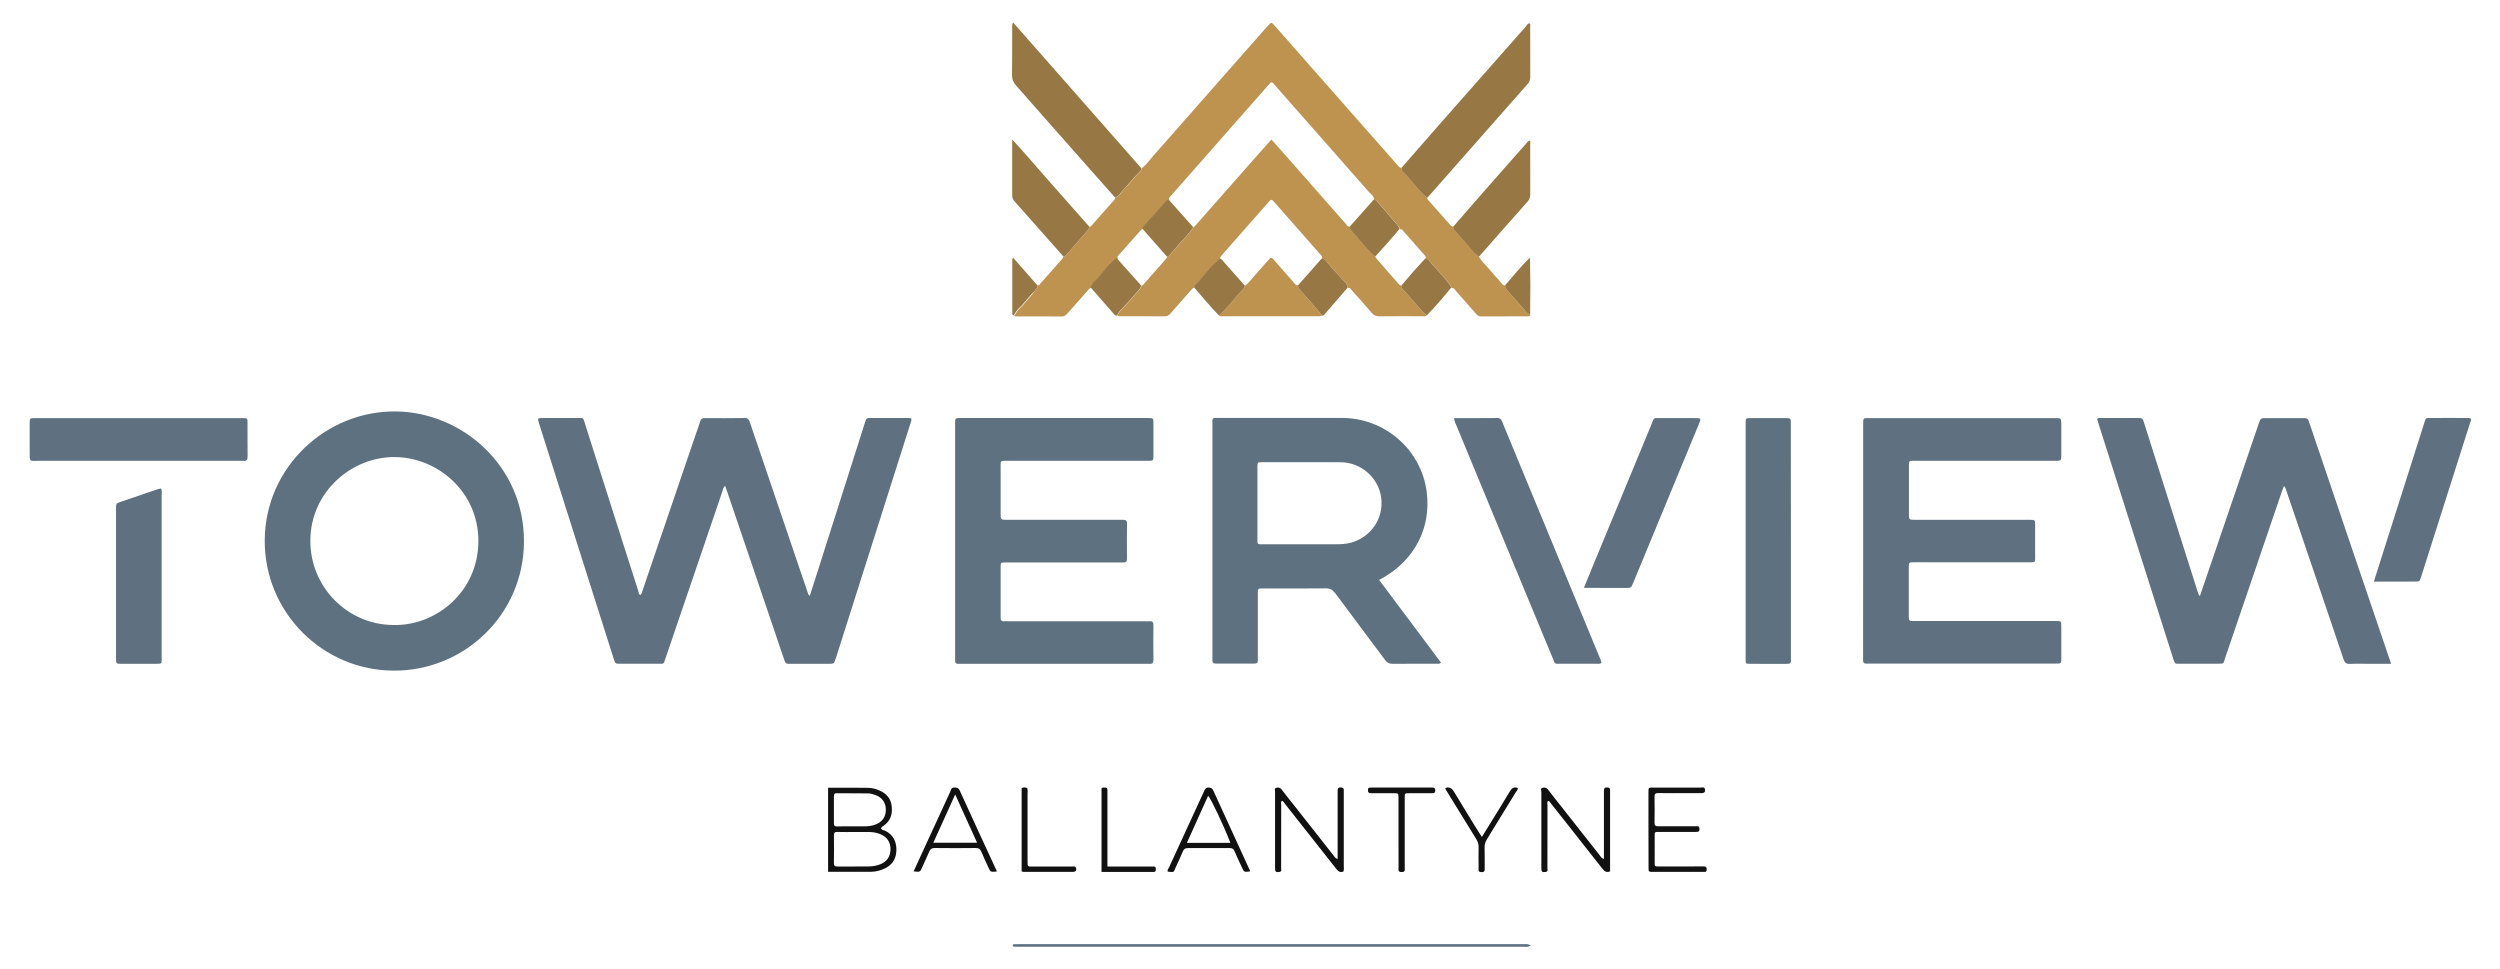 <?xml version="1.0" encoding="utf-8"?>
<!-- Generator: Adobe Illustrator 25.0.0, SVG Export Plug-In . SVG Version: 6.00 Build 0)  -->
<svg version="1.1" id="Layer_1" xmlns="http://www.w3.org/2000/svg" xmlns:xlink="http://www.w3.org/1999/xlink" x="0px" y="0px"
	 viewBox="0 0 304.83 118.17" style="enable-background:new 0 0 304.83 118.17;" xml:space="preserve">
<path style="fill:#5F7080;" d="M78.09,72.56c0.15-0.15,0.2-0.36,0.26-0.56c2.19-6.43,4.38-12.86,6.57-19.29
	c0.15-0.44,0.32-0.87,0.45-1.32c0.09-0.32,0.27-0.42,0.58-0.41c1.62,0.01,3.23,0.02,4.85-0.01c0.42-0.01,0.53,0.21,0.64,0.54
	c0.76,2.27,1.54,4.54,2.31,6.8c1.56,4.6,3.13,9.21,4.69,13.81c0.06,0.18,0.08,0.38,0.3,0.53c0.41-1.27,0.81-2.53,1.21-3.78
	c1.84-5.78,3.67-11.55,5.51-17.33c0.18-0.57,0.19-0.57,0.75-0.57c1.52,0,3.04,0,4.55,0c0.12,0,0.24,0.02,0.35,0.03
	c0.07,0.28-0.06,0.5-0.13,0.73c-2.99,9.43-5.99,18.86-8.99,28.3c-0.04,0.12-0.08,0.23-0.12,0.35c-0.18,0.55-0.18,0.55-0.76,0.56
	c-1.57,0-3.13,0-4.7,0c-0.62,0-0.62,0-0.82-0.59c-1.64-4.84-3.28-9.68-4.92-14.51c-0.75-2.2-1.5-4.39-2.25-6.61
	c-0.26,0.23-0.29,0.54-0.38,0.81c-2.3,6.73-4.59,13.46-6.88,20.19c-0.27,0.79-0.14,0.7-0.95,0.7c-1.52,0.01-3.04,0-4.55,0
	c-0.63,0-0.64,0-0.82-0.58c-1.77-5.57-3.54-11.13-5.3-16.7c-1.27-4.01-2.54-8.01-3.81-12.02c-0.21-0.66-0.2-0.66,0.51-0.66
	c1.4,0,2.79-0.01,4.19,0c0.73,0,0.64-0.12,0.89,0.67c1.37,4.28,2.73,8.57,4.09,12.85c0.81,2.54,1.61,5.08,2.43,7.61
	C77.88,72.26,77.86,72.46,78.09,72.56z"/>
<path style="fill:#5E7180;" d="M168.16,70.71c2.55,3.41,5.05,6.75,7.54,10.08c-0.18,0.2-0.36,0.14-0.52,0.14
	c-1.79,0.01-3.57-0.01-5.36,0.01c-0.44,0.01-0.71-0.16-0.96-0.5c-2.01-2.71-4.05-5.4-6.06-8.12c-0.31-0.41-0.63-0.59-1.15-0.58
	c-2.5,0.03-4.99,0.01-7.49,0.01c-0.15,0-0.29,0.01-0.44,0c-0.24-0.01-0.36,0.11-0.35,0.35c0,0.17,0,0.34,0,0.51
	c0,2.47,0,4.94,0,7.41c0,0.17-0.01,0.34,0,0.51c0.01,0.28-0.13,0.39-0.4,0.38c-1.59-0.01-3.18-0.01-4.77,0
	c-0.29,0-0.38-0.14-0.37-0.4c0.01-0.17,0-0.34,0-0.51c0-9.37,0-18.74,0-28.12c0-1.06-0.1-0.92,0.96-0.92c4.94,0,9.89,0,14.83,0
	c5.21,0,9.67,3.84,10.34,9.01c0.58,4.51-1.59,8.24-5.06,10.32C168.67,70.43,168.46,70.54,168.16,70.71z M158.79,56.36
	c-1.64,0-3.28,0-4.92,0c-0.53,0-0.53,0.01-0.55,0.52c0,0.07,0,0.15,0,0.22c0,2.84,0,5.68,0,8.52c0,0.15,0,0.29,0,0.44
	c0,0.22,0.11,0.31,0.32,0.3c0.12,0,0.24,0,0.37,0c2.99,0,5.97,0,8.96,0c0.56,0,1.12-0.03,1.67-0.17c2.5-0.62,4.12-3,3.77-5.53
	c-0.34-2.42-2.44-4.27-4.92-4.3C161.93,56.35,160.36,56.36,158.79,56.36z"/>
<path style="fill:#5F7080;" d="M291.55,80.94c-0.92,0-1.72,0-2.53,0c-0.83,0-1.67-0.03-2.5,0.01c-0.45,0.02-0.63-0.16-0.77-0.57
	c-0.91-2.74-1.85-5.46-2.77-8.19c-1.4-4.12-2.8-8.24-4.2-12.36c-0.06-0.18-0.09-0.39-0.29-0.57c-0.08,0.2-0.16,0.38-0.22,0.56
	c-2.32,6.8-4.63,13.6-6.95,20.4c-0.25,0.74-0.07,0.71-1.02,0.71c-1.49,0-2.99,0-4.48,0c-0.57,0-0.61,0.09-0.82-0.57
	c-2.28-7.2-4.57-14.39-6.86-21.59c-0.73-2.31-1.47-4.61-2.2-6.92c-0.08-0.25-0.15-0.51-0.23-0.76c0.18-0.2,0.39-0.12,0.57-0.12
	c1.44-0.01,2.89-0.01,4.33,0c0.64,0,0.64,0,0.84,0.65c1.19,3.75,2.38,7.5,3.57,11.25c0.98,3.1,1.97,6.19,2.95,9.29
	c0.05,0.16,0.08,0.33,0.27,0.52c0.27-0.78,0.53-1.54,0.78-2.29c2.13-6.24,4.26-12.49,6.39-18.73c0.23-0.68,0.24-0.68,0.97-0.68
	c1.42,0,2.84,0,4.26,0c0.75,0,0.76,0,0.98,0.68c1.65,4.86,3.29,9.72,4.94,14.58c1.56,4.61,3.13,9.21,4.69,13.81
	C291.36,80.3,291.43,80.56,291.55,80.94z"/>
<path style="fill:#5E7180;" d="M48.05,81.77c-8.69,0-15.84-7.11-15.77-15.94c0.07-8.9,7.53-15.8,16.06-15.66
	c7.99,0.12,15.58,6.61,15.55,15.87C63.85,74.99,56.56,81.8,48.05,81.77z M48.02,76.21C53.27,76.3,58.31,72.08,58.33,66
	c0.02-6.07-5-10.2-10.11-10.27c-5.27-0.08-10.34,4.18-10.38,10.15C37.8,71.58,42.38,76.2,48.02,76.21z"/>
<path style="fill:#5E7180;" d="M116.46,65.94c0-4.63,0-9.25,0-13.88c0-0.15,0-0.29,0-0.44c0.01-0.64,0.01-0.65,0.66-0.65
	c7.61,0,15.23,0,22.84,0c0.67,0,0.68,0.01,0.68,0.69c0,1.27,0,2.55,0,3.82c0,0.7,0,0.71-0.73,0.71c-5.63,0-11.26,0-16.89,0
	c-1.17,0-1-0.12-1.01,1.02c-0.01,1.79,0,3.57,0,5.36c0,0.81,0,0.81,0.79,0.81c3.82,0,7.64,0,11.46,0c0.88,0,1.76,0.01,2.64,0
	c0.36-0.01,0.53,0.08,0.52,0.49c-0.02,1.42-0.02,2.84,0,4.26c0,0.37-0.14,0.45-0.48,0.45c-1.44-0.01-2.89-0.01-4.33,0
	c-3.21,0-6.41,0-9.62,0c-0.15,0-0.29,0-0.44,0c-0.52,0.01-0.53,0.02-0.54,0.53c-0.01,1.32,0,2.64,0,3.96c0,0.73,0.01,1.47,0,2.2
	c-0.01,0.33,0.09,0.51,0.45,0.48c0.17-0.02,0.34,0,0.51,0c5.56,0,11.11,0,16.67,0c0.17,0,0.34,0.02,0.51,0
	c0.39-0.04,0.5,0.14,0.49,0.51c-0.02,1.39-0.02,2.79,0,4.18c0.01,0.39-0.13,0.54-0.51,0.5c-0.15-0.01-0.29,0-0.44,0
	c-7.44,0-14.88,0-22.32,0c-0.17,0-0.34-0.01-0.51,0c-0.28,0.01-0.41-0.1-0.4-0.39c0.01-0.2,0-0.39,0-0.59
	C116.46,75.29,116.46,70.62,116.46,65.94z"/>
<path style="fill:#5F7080;" d="M227.18,66c0-4.67,0-9.35,0-14.02c0-0.12,0-0.24,0-0.37c0.01-0.62,0.01-0.62,0.59-0.63
	c0.12,0,0.24,0,0.37,0c7.39,0,14.79,0,22.18,0c0.1,0,0.2,0,0.29,0c0.72,0.01,0.72,0.01,0.73,0.73c0,1.25,0,2.5,0,3.74
	c0,0.73-0.01,0.74-0.79,0.74c-3.43,0-6.85,0-10.28,0c-2.23,0-4.46,0-6.68,0c-0.17,0-0.34,0.01-0.51,0c-0.21,0-0.32,0.09-0.32,0.3
	c0,0.12,0,0.24,0,0.37c0,1.93,0,3.87,0,5.8c0,0.71,0.01,0.72,0.73,0.72c4.5,0,9.01,0,13.51,0c0.17,0,0.34,0,0.51,0
	c0.63,0.01,0.64,0.01,0.64,0.65c0,1.32,0,2.64,0,3.96c0,0.56-0.01,0.57-0.57,0.57c-2.33,0-4.65,0-6.98,0c-2.4,0-4.8,0-7.2,0
	c-0.65,0-0.66,0.01-0.66,0.62c0,1.96,0,3.92,0,5.87c0,0.67,0.01,0.67,0.69,0.67c5.61,0,11.21,0,16.82,0c0.12,0,0.24,0,0.37,0
	c0.72,0,0.72,0,0.72,0.72c0,1.27,0,2.55,0,3.82c0,0.64-0.01,0.65-0.65,0.65c-3.33,0-6.66,0-9.99,0c-4.19,0-8.37,0-12.56,0
	c-0.2,0-0.39-0.01-0.59,0c-0.29,0.01-0.39-0.13-0.38-0.4c0.01-0.17,0-0.34,0-0.51C227.18,75.34,227.18,70.67,227.18,66z"/>
<path style="fill:#BE9350;" d="M126.52,34.83c0.06-0.03,0.15-0.05,0.19-0.09c0.95-1.07,1.9-2.14,2.84-3.21
	c0.06-0.07,0.07-0.18,0.1-0.26c0.22-0.01,0.36-0.15,0.48-0.3c0.69-0.84,1.42-1.65,2.15-2.47c0.21-0.24,0.49-0.48,0.56-0.83
	c0.06-0.03,0.15-0.04,0.19-0.09c0.95-1.07,1.9-2.15,2.85-3.23c0.06-0.06,0.05-0.18,0.08-0.27c0.36-0.04,0.55-0.32,0.73-0.56
	c0.24-0.34,0.54-0.62,0.81-0.93c0.48-0.58,0.98-1.14,1.52-1.66c0.11-0.11,0.16-0.24,0.17-0.39c0.57-0.43,0.97-1.02,1.44-1.55
	c4.53-5.13,9.05-10.27,13.57-15.41c0.15-0.17,0.29-0.33,0.44-0.49c0.38-0.4,0.39-0.41,0.77,0.03c3.38,3.83,6.75,7.67,10.13,11.5
	c1.6,1.82,3.2,3.63,4.8,5.44c0.15,0.17,0.27,0.43,0.57,0.39c-0.05,0.28,0.13,0.44,0.3,0.63c0.49,0.54,0.98,1.07,1.43,1.63
	c0.41,0.51,0.85,0.99,1.37,1.39c0.02,0.18,0.14,0.31,0.25,0.43c0.81,0.92,1.63,1.85,2.45,2.76c0.14,0.16,0.25,0.37,0.52,0.33
	c-0.04,0.27,0.1,0.45,0.28,0.63c0.22,0.22,0.42,0.47,0.63,0.7c0.73,0.77,1.31,1.68,2.18,2.33c0.27,0.53,0.73,0.91,1.11,1.36
	c0.51,0.6,1.02,1.19,1.55,1.77c0.15,0.17,0.26,0.44,0.57,0.39c-0.01,0.2,0.03,0.38,0.18,0.54c0.75,0.84,1.48,1.68,2.23,2.52
	c0.17,0.19,0.33,0.44,0.63,0.47c0,0.26-0.2,0.24-0.37,0.24c-1.88,0-3.77,0-5.65,0.01c-0.32,0-0.48-0.18-0.66-0.39
	c-0.77-0.89-1.54-1.77-2.32-2.64c-0.17-0.19-0.28-0.48-0.62-0.43c-0.02-0.07-0.02-0.15-0.05-0.21c-0.8-1.15-1.83-2.11-2.71-3.2
	c-0.1-0.12-0.25-0.14-0.39-0.16c0.09-0.19-0.02-0.32-0.13-0.45c-0.88-1-1.76-1.99-2.64-2.99c-0.1-0.12-0.2-0.2-0.37-0.15
	c-0.02-0.17-0.1-0.32-0.21-0.45c-0.83-0.97-1.66-1.94-2.49-2.91c-0.12-0.13-0.26-0.21-0.44-0.22c0.01-0.48-0.39-0.7-0.65-1
	c-3.8-4.33-7.62-8.65-11.43-12.98c-0.13-0.14-0.21-0.34-0.47-0.38c-0.13,0.14-0.29,0.3-0.43,0.46c-3.94,4.47-7.88,8.95-11.81,13.42
	c-0.11,0.13-0.25,0.24-0.22,0.44c-0.12,0.09-0.25,0.16-0.35,0.26c-0.91,1.01-1.82,2.03-2.72,3.05c-0.06,0.07-0.06,0.18-0.09,0.27
	c-0.07,0.02-0.16,0.02-0.2,0.07c-0.95,1.07-1.89,2.14-2.84,3.2c-0.13,0.14-0.07,0.26-0.03,0.39c-0.25-0.01-0.38,0.17-0.54,0.32
	c-0.63,0.57-1.15,1.24-1.68,1.89c-0.34,0.42-0.86,0.72-1.01,1.3c-0.27,0.05-0.39,0.28-0.55,0.46c-0.78,0.87-1.55,1.75-2.32,2.62
	c-0.21,0.25-0.43,0.43-0.79,0.42c-1.82-0.02-3.65-0.01-5.47-0.01c-0.09,0-0.18-0.05-0.27-0.08c0.2-0.33,0.41-0.66,0.69-0.92
	c0.55-0.51,0.98-1.13,1.49-1.68C126.05,35.57,126.42,35.28,126.52,34.83z"/>
<path style="fill:#BE9350;" d="M173.96,38.46c-0.16,0.16-0.37,0.1-0.55,0.1c-1.73,0-3.46-0.01-5.19,0.01c-0.43,0-0.73-0.13-1-0.46
	c-0.75-0.9-1.54-1.76-2.32-2.63c-0.15-0.17-0.26-0.44-0.57-0.37c0.01-0.32-0.19-0.53-0.38-0.75c-0.7-0.81-1.47-1.55-2.12-2.39
	c-0.16-0.21-0.35-0.42-0.65-0.43c0.1-0.3-0.13-0.45-0.28-0.62c-1.82-2.08-3.64-4.15-5.47-6.22c-0.39-0.45-0.41-0.45-0.82,0.02
	c-1.88,2.12-3.75,4.25-5.62,6.38c-0.11,0.13-0.24,0.25-0.21,0.44c-1,0.74-1.71,1.76-2.52,2.67c-0.23,0.26-0.58,0.46-0.61,0.87
	c-0.23,0-0.32,0.19-0.45,0.33c-0.82,0.93-1.65,1.85-2.46,2.79c-0.2,0.23-0.41,0.38-0.74,0.37c-1.82-0.01-3.65-0.01-5.47-0.01
	c-0.09,0-0.18-0.05-0.27-0.08c0.1-0.22,0.21-0.43,0.38-0.61c0.58-0.62,1.17-1.23,1.71-1.88c0.3-0.36,0.69-0.68,0.85-1.15
	c0.06-0.04,0.14-0.06,0.18-0.11c0.95-1.06,1.89-2.13,2.83-3.2c0.06-0.07,0.07-0.18,0.1-0.26c0.21-0.01,0.37-0.14,0.47-0.31
	c0.2-0.34,0.52-0.58,0.75-0.88c0.63-0.82,1.45-1.49,2-2.38c0.06-0.04,0.13-0.08,0.17-0.13c2.62-2.97,5.23-5.94,7.85-8.91
	c0.48-0.54,0.96-1.08,1.48-1.65c0.77,0.86,1.48,1.66,2.19,2.47c2.28,2.59,4.55,5.18,6.83,7.76c0.15,0.17,0.27,0.43,0.57,0.39
	c-0.06,0.31,0.16,0.48,0.33,0.68c0.61,0.69,1.2,1.39,1.81,2.08c0.29,0.32,0.56,0.67,0.95,0.9c0.03,0.07,0.05,0.14,0.09,0.2
	c0.91,1.05,1.83,2.09,2.74,3.14c0.1,0.11,0.21,0.2,0.38,0.18c-0.05,0.3,0.14,0.49,0.33,0.69c0.27,0.28,0.51,0.59,0.77,0.86
	C172.68,37.02,173.18,37.86,173.96,38.46z"/>
<path style="fill:#5F7080;" d="M177.3,50.98c1.8,0,3.56,0.01,5.32-0.01c0.4,0,0.47,0.29,0.58,0.55c0.6,1.44,1.19,2.89,1.79,4.33
	c3.35,8.11,6.7,16.21,10.06,24.32c0.09,0.22,0.23,0.43,0.21,0.68c-0.25,0.14-0.49,0.08-0.73,0.08c-1.35,0.01-2.69,0.01-4.04,0
	c-1.02-0.01-0.82,0.16-1.21-0.79c-1.32-3.16-2.62-6.32-3.93-9.48c-2.59-6.25-5.17-12.51-7.76-18.76
	C177.48,51.63,177.32,51.38,177.3,50.98z"/>
<path style="fill:#5E7180;" d="M218.37,66c0,4.65,0,9.3,0,13.95c0,0.17-0.02,0.34,0,0.51c0.05,0.41-0.16,0.49-0.52,0.49
	c-1.49-0.01-2.99,0-4.48-0.01c-0.51,0-0.51-0.02-0.52-0.55c0-0.12,0-0.24,0-0.37c0-9.37,0-18.74,0-28.11c0-1-0.08-0.93,0.89-0.93
	c1.3,0,2.59,0,3.89,0c0.73,0,0.73,0,0.73,0.71c0,1.15,0,2.3,0,3.45C218.37,58.75,218.37,62.37,218.37,66z"/>
<path style="fill:#5F7080;" d="M16.94,50.98c4.08,0,8.17,0,12.25,0c0.15,0,0.29,0,0.44,0c0.53,0.01,0.55,0.02,0.55,0.52
	c0.01,1.39-0.01,2.79,0.01,4.18c0,0.37-0.1,0.56-0.5,0.51c-0.14-0.02-0.29,0-0.44,0c-8.22,0-16.44,0-24.66,0
	c-1.05,0-0.96,0.12-0.97-1c0-1.17,0-2.35,0-3.52c0-0.68,0.01-0.69,0.68-0.69C8.53,50.98,12.74,50.98,16.94,50.98z"/>
<path style="fill:#5F7080;" d="M193.13,71.68c0.37-0.9,0.68-1.69,1.01-2.48c2.39-5.78,4.78-11.57,7.18-17.34
	c0.42-1.02,0.17-0.88,1.3-0.88c1.32-0.01,2.64,0,3.97,0c0.86,0,0.86,0,0.54,0.77c-1.48,3.57-2.95,7.14-4.43,10.71
	c-1.18,2.85-2.36,5.69-3.53,8.54c-0.28,0.69-0.28,0.69-0.99,0.69C196.54,71.69,194.9,71.68,193.13,71.68z"/>
<path style="fill:#5F7080;" d="M19.63,59.56c0.15,0.23,0.08,0.46,0.08,0.67c0,6.63,0,13.27,0,19.9c0,0.82,0.1,0.81-0.78,0.81
	c-1.37,0-2.74,0-4.11,0c-0.66,0-0.67-0.01-0.67-0.7c0-3.45,0-6.9,0-10.35c0-2.62,0-5.24,0-7.86c0-0.65,0-0.65,0.62-0.86
	c1.46-0.5,2.91-0.99,4.37-1.49C19.31,59.63,19.48,59.6,19.63,59.56z"/>
<path style="fill:#5F7080;" d="M289.45,70.92c0.48-1.52,0.93-2.94,1.38-4.36c1.55-4.89,3.1-9.77,4.66-14.66
	c0.37-1.15,0.15-0.91,1.29-0.93c1.25-0.02,2.49-0.01,3.74,0c0.24,0,0.49-0.04,0.73,0.05c0.14,0.21-0.02,0.38-0.07,0.55
	c-1.98,6.26-3.98,12.52-5.97,18.77c-0.18,0.56-0.18,0.57-0.74,0.57C292.83,70.92,291.19,70.92,289.45,70.92z"/>
<path style="fill:#977743;" d="M174,24.1c-0.52-0.4-0.96-0.88-1.37-1.39c-0.46-0.56-0.95-1.1-1.43-1.63
	c-0.17-0.18-0.34-0.35-0.3-0.63c1.63-1.86,3.25-3.72,4.88-5.58c3.41-3.87,6.82-7.74,10.24-11.61c0.14-0.16,0.22-0.38,0.47-0.42
	c0.16,0.11,0.09,0.27,0.09,0.4c0,2.03,0,4.06,0.01,6.09c0,0.33-0.06,0.6-0.29,0.87c-4.03,4.56-8.06,9.14-12.08,13.71
	C174.16,23.97,174.08,24.03,174,24.1z"/>
<path style="fill:#977743;" d="M139.17,20.52c-0.01,0.15-0.06,0.28-0.17,0.39c-0.54,0.52-1.04,1.09-1.52,1.66
	c-0.26,0.32-0.56,0.6-0.81,0.93c-0.18,0.24-0.37,0.52-0.73,0.56c-1.47-1.66-2.95-3.32-4.42-4.99c-2.54-2.88-5.07-5.76-7.62-8.63
	c-0.35-0.39-0.51-0.77-0.5-1.31c0.03-1.86,0.01-3.72,0.02-5.57c0-0.24-0.05-0.48,0.1-0.83C128.77,8.71,133.97,14.62,139.17,20.52z"
	/>
<path style="fill:#977743;" d="M180.3,31.28c-0.87-0.64-1.45-1.56-2.18-2.33c-0.21-0.23-0.41-0.48-0.63-0.7
	c-0.18-0.18-0.33-0.36-0.28-0.63c1.41-1.62,2.82-3.24,4.24-4.86c1.5-1.71,3-3.41,4.51-5.11c0.16-0.18,0.29-0.4,0.52-0.51
	c0.2,0.12,0.1,0.31,0.1,0.46c0.01,2,0,4.01,0.01,6.01c0,0.35-0.05,0.65-0.3,0.94c-1.97,2.21-3.92,4.43-5.87,6.65
	C180.39,31.23,180.34,31.25,180.3,31.28z"/>
<path style="fill:#977743;" d="M132.84,27.66c-0.07,0.35-0.35,0.59-0.56,0.83c-0.72,0.82-1.45,1.62-2.15,2.47
	c-0.12,0.15-0.26,0.29-0.48,0.3c-1.99-2.25-3.98-4.5-5.97-6.74c-0.17-0.19-0.26-0.39-0.26-0.66c0.01-2.22,0-4.44,0-6.86
	c1.69,1.85,3.21,3.63,4.76,5.39C129.74,24.14,131.29,25.9,132.84,27.66z"/>
<path style="fill:#BE9350;" d="M161.21,38.48c-0.2,0.12-0.43,0.07-0.65,0.08c-3.77,0-7.54,0-11.31,0c-0.21,0-0.44,0.07-0.63-0.1
	c0.93-0.78,1.66-1.74,2.44-2.66c0.26-0.3,0.66-0.52,0.73-0.97c0.48-0.31,0.79-0.79,1.17-1.2c0.67-0.74,1.32-1.49,1.96-2.21
	c0.24,0.03,0.31,0.16,0.41,0.27c0.76,0.86,1.51,1.74,2.28,2.59c0.19,0.21,0.31,0.52,0.67,0.52c0.03,0.4,0.31,0.64,0.56,0.92
	C159.64,36.62,160.46,37.52,161.21,38.48z"/>
<path style="fill:#121111;" d="M100.97,106.3c0-3.45,0-6.84,0-10.25c1.64,0,3.25-0.01,4.86,0.01c0.46,0.01,0.92,0.12,1.35,0.3
	c0.88,0.36,1.45,1,1.55,1.96c0.11,0.96-0.16,1.79-0.99,2.37c-0.12,0.08-0.26,0.13-0.31,0.32c0.09,0.23,0.35,0.21,0.53,0.3
	c0.97,0.49,1.35,1.32,1.34,2.34c-0.01,1.01-0.46,1.78-1.39,2.23c-0.53,0.26-1.11,0.41-1.7,0.42
	C104.5,106.31,102.76,106.3,100.97,106.3z M104.15,101.45C104.15,101.45,104.15,101.45,104.15,101.45c-0.68,0-1.37,0.01-2.05-0.01
	c-0.32-0.01-0.42,0.09-0.42,0.41c0.02,1.12,0.02,2.25,0,3.37c-0.01,0.37,0.14,0.44,0.47,0.44c1.25-0.01,2.49,0,3.74-0.01
	c0.49-0.01,0.97-0.08,1.43-0.26c0.8-0.31,1.24-0.93,1.26-1.8c0.02-0.86-0.38-1.5-1.17-1.85c-0.45-0.2-0.93-0.29-1.42-0.29
	C105.37,101.45,104.76,101.45,104.15,101.45z M103.87,100.76c0.54,0,1.08,0,1.61,0c0.47-0.01,0.92-0.07,1.36-0.26
	c0.81-0.35,1.2-0.97,1.17-1.85c-0.02-0.81-0.47-1.42-1.26-1.71c-0.3-0.11-0.61-0.2-0.93-0.2c-1.27-0.01-2.54-0.01-3.81-0.02
	c-0.26,0-0.33,0.11-0.33,0.35c0.01,1.1,0.01,2.2,0,3.3c-0.01,0.34,0.14,0.41,0.43,0.4C102.7,100.74,103.29,100.76,103.87,100.76z"/>
<path style="fill:#121111;" d="M163.1,104.74c0-0.27,0-0.51,0-0.74c0-2.5,0-4.99,0-7.49c0-0.3,0.01-0.53,0.42-0.49
	c0.25,0.02,0.35,0.1,0.33,0.35c-0.01,0.15,0,0.29,0,0.44c0,2.91,0,5.82,0,8.74c0,0.24,0.05,0.49-0.05,0.72
	c-0.43,0.17-0.66-0.06-0.91-0.38c-2.07-2.64-4.15-5.27-6.22-7.89c-0.1-0.13-0.17-0.3-0.35-0.36c-0.2,0.15-0.1,0.36-0.1,0.54
	c-0.01,2.54,0,5.09-0.01,7.63c0,0.18,0.13,0.46-0.23,0.51c-0.4,0.06-0.51-0.02-0.51-0.45c0-3.11,0-6.21,0-9.32
	c0-0.17-0.12-0.43,0.15-0.49c0.24-0.06,0.46-0.04,0.65,0.2c0.47,0.63,0.96,1.23,1.45,1.85c1.62,2.06,3.24,4.11,4.86,6.17
	C162.7,104.43,162.79,104.65,163.1,104.74z"/>
<path style="fill:#121111;" d="M195.57,104.74c0-0.27,0-0.51,0-0.74c0-2.5,0-4.99,0-7.49c0-0.3,0.01-0.53,0.42-0.49
	c0.25,0.02,0.35,0.1,0.33,0.35c-0.01,0.15,0,0.29,0,0.44c0,2.91,0,5.82,0,8.74c0,0.24,0,0.48,0,0.7c-0.48,0.19-0.71-0.04-0.96-0.36
	c-2.07-2.64-4.15-5.27-6.22-7.89c-0.1-0.13-0.17-0.3-0.35-0.36c-0.2,0.15-0.1,0.36-0.1,0.54c-0.01,2.54,0,5.09-0.01,7.63
	c0,0.18,0.13,0.46-0.23,0.51c-0.4,0.06-0.51-0.02-0.51-0.45c0-3.11,0-6.21,0-9.32c0-0.17-0.13-0.43,0.15-0.49
	c0.24-0.06,0.46-0.04,0.65,0.2c0.47,0.63,0.96,1.23,1.45,1.85c1.62,2.06,3.24,4.11,4.86,6.17
	C195.17,104.43,195.25,104.64,195.57,104.74z"/>
<path style="fill:#977743;" d="M161.21,38.48c-0.75-0.96-1.57-1.86-2.38-2.77c-0.25-0.27-0.53-0.52-0.56-0.92
	c0.96-1.09,1.93-2.18,2.89-3.27c0.3,0.01,0.49,0.22,0.65,0.43c0.65,0.85,1.42,1.59,2.12,2.39c0.2,0.23,0.39,0.43,0.38,0.75
	c-0.93,1.08-1.87,2.15-2.8,3.23C161.43,38.43,161.34,38.49,161.21,38.48z"/>
<path style="fill:#977743;" d="M173.96,38.46c-0.77-0.59-1.28-1.43-1.96-2.12c-0.27-0.27-0.5-0.58-0.77-0.86
	c-0.19-0.19-0.37-0.38-0.33-0.69c0.93-1.12,1.89-2.21,2.88-3.27c0.15,0.02,0.3,0.05,0.39,0.16c0.88,1.09,1.91,2.05,2.71,3.2
	c0.04,0.06,0.04,0.14,0.05,0.21C175.98,36.25,175.03,37.4,173.96,38.46z"/>
<path style="fill:#977743;" d="M151.79,34.83c-0.07,0.45-0.47,0.66-0.73,0.97c-0.78,0.92-1.51,1.88-2.44,2.66
	c-1.04-1.09-2.02-2.24-3-3.39c0.03-0.41,0.38-0.61,0.61-0.87c0.81-0.92,1.52-1.94,2.52-2.67c0.26,0.07,0.37,0.3,0.53,0.48
	C150.12,32.94,150.95,33.89,151.79,34.83z"/>
<path style="fill:#977743;" d="M139.16,34.83c-0.16,0.48-0.54,0.79-0.85,1.15c-0.54,0.65-1.13,1.26-1.71,1.88
	c-0.17,0.18-0.29,0.39-0.38,0.61c-0.24,0.06-0.35-0.13-0.48-0.27c-0.92-1.05-1.83-2.1-2.75-3.15c0.15-0.57,0.67-0.87,1.01-1.3
	c0.53-0.65,1.05-1.33,1.68-1.89c0.16-0.14,0.3-0.33,0.54-0.32C137.21,32.65,138.18,33.74,139.16,34.83z"/>
<path style="fill:#121111;" d="M121.56,106.26c-0.79,0.08-0.79,0.08-1.05-0.51c-0.28-0.62-0.59-1.24-0.84-1.87
	c-0.14-0.34-0.32-0.49-0.7-0.48c-1.66,0.02-3.33,0.02-4.99,0c-0.34,0-0.53,0.1-0.67,0.42c-0.27,0.65-0.58,1.29-0.87,1.94
	c-0.26,0.58-0.26,0.58-1.04,0.49c0.28-0.61,0.55-1.2,0.82-1.79c1.21-2.64,2.42-5.28,3.64-7.91c0.09-0.2,0.1-0.5,0.44-0.52
	c0.34-0.02,0.57,0.01,0.74,0.4C118.52,99.69,120.03,102.94,121.56,106.26z M113.8,102.76c1.82,0,3.52,0,5.34,0
	c-0.89-1.97-1.76-3.87-2.67-5.89C115.55,98.88,114.7,100.77,113.8,102.76z"/>
<path style="fill:#121111;" d="M152.42,106.25c-0.72,0.1-0.72,0.1-0.99-0.48c-0.31-0.66-0.62-1.32-0.91-2
	c-0.11-0.27-0.27-0.36-0.55-0.36c-1.71,0.01-3.42,0.01-5.13,0c-0.32,0-0.49,0.11-0.61,0.4c-0.27,0.65-0.57,1.3-0.87,1.94
	c-0.28,0.61-0.11,0.63-0.98,0.53c-0.06-0.21,0.09-0.36,0.17-0.53c1.41-3.08,2.83-6.16,4.25-9.24c0.13-0.28,0.23-0.52,0.62-0.48
	c0.24,0.03,0.39,0.08,0.5,0.32c1.49,3.26,2.99,6.52,4.48,9.78C152.42,106.15,152.41,106.21,152.42,106.25z M150.02,102.77
	c-0.82-2.14-2.34-5.34-2.71-5.74c-0.86,1.91-1.71,3.8-2.59,5.74C146.55,102.77,148.26,102.77,150.02,102.77z"/>
<path style="fill:#121111;" d="M201,101.17c0-1.54,0-3.08,0-4.62c0-0.51,0.01-0.52,0.52-0.52c1.96,0,3.91,0,5.87,0
	c0.17,0,0.4-0.11,0.49,0.17c0.09,0.31-0.04,0.5-0.39,0.51c-0.59,0.01-1.17,0-1.76,0c-1.17,0-2.35,0.01-3.52-0.01
	c-0.33,0-0.48,0.08-0.47,0.45c0.02,1.05,0.02,2.1,0,3.15c-0.01,0.37,0.13,0.45,0.47,0.45c1.52-0.01,3.03-0.01,4.55,0
	c0.18,0,0.4-0.08,0.45,0.22c0.05,0.34-0.04,0.47-0.42,0.47c-1.42,0.01-2.84,0-4.26,0c-0.17,0-0.34,0-0.51,0
	c-0.18,0-0.27,0.08-0.26,0.27c0,1.22,0,2.45,0,3.67c0,0.18,0.09,0.26,0.27,0.27c0.17,0,0.34,0,0.51,0c1.71,0,3.43,0.01,5.14-0.01
	c0.31,0,0.45,0.08,0.42,0.41c-0.02,0.18-0.07,0.27-0.26,0.26c-0.07,0-0.15,0-0.22,0c-2.03,0-4.06,0-6.09,0
	c-0.51,0-0.52-0.01-0.52-0.52C201,104.26,201,102.72,201,101.17z"/>
<path style="fill:#5F7080;" d="M186.63,115.28c-0.3,0.24-0.58,0.16-0.83,0.16c-4.11,0.01-8.22,0-12.33,0c-16.35,0-32.69,0-49.04,0
	c-0.24,0-0.49,0-0.73-0.01c-0.09,0-0.2-0.01-0.21-0.14c-0.01-0.13,0.09-0.16,0.19-0.16c0.24-0.01,0.49-0.01,0.73-0.01
	c15.05,0,30.1,0,45.15,0c5.41,0,10.82,0,16.23,0C186.03,115.13,186.31,115.05,186.63,115.28z"/>
<path style="fill:#121111;" d="M180.69,102.05c0.39-0.63,0.72-1.16,1.05-1.7c0.78-1.27,1.57-2.53,2.33-3.81
	c0.24-0.41,0.5-0.65,1-0.46c0.03,0.22-0.15,0.37-0.26,0.54c-1.16,1.9-2.32,3.79-3.49,5.68c-0.2,0.32-0.31,0.64-0.3,1.03
	c0.02,0.83,0.01,1.66,0.01,2.49c0,0.27,0.05,0.53-0.39,0.52c-0.46-0.01-0.35-0.3-0.35-0.55c-0.01-0.83-0.02-1.66,0-2.49
	c0.01-0.36-0.09-0.65-0.27-0.96c-1.21-1.95-2.41-3.91-3.61-5.86c-0.08-0.12-0.17-0.24-0.18-0.39c0.54-0.21,0.83,0.06,1.1,0.51
	c0.95,1.59,1.93,3.17,2.9,4.75C180.36,101.54,180.49,101.75,180.69,102.05z"/>
<path style="fill:#121111;" d="M170.52,101.5c0-1.42,0-2.83,0-4.25c0-0.51-0.01-0.52-0.52-0.53c-0.93-0.01-1.86-0.01-2.79,0
	c-0.32,0-0.44-0.12-0.41-0.43c0.01-0.13,0.04-0.24,0.19-0.25c0.07-0.01,0.15-0.01,0.22-0.01c2.47,0,4.94,0,7.41,0
	c0.29,0,0.39,0.09,0.38,0.38c-0.01,0.34-0.24,0.31-0.46,0.31c-0.9,0-1.81,0-2.71,0c-0.54,0-0.55,0.01-0.55,0.57
	c0,2.64,0,5.28,0,7.92c0,0.17,0.02,0.34,0,0.51c-0.03,0.25,0.17,0.6-0.36,0.61c-0.5,0.01-0.39-0.31-0.39-0.58
	C170.52,104.33,170.52,102.91,170.52,101.5z"/>
<path style="fill:#121111;" d="M124.57,106.26c0-3.4,0-6.78,0-10.17c0.24-0.1,0.45-0.09,0.67-0.01c0.1,0.26,0.05,0.53,0.05,0.8
	c0,2.64,0,5.28,0,7.92c0,0.2,0,0.39,0.01,0.59c0,0.18,0.1,0.27,0.27,0.27c0.17,0,0.34,0,0.51,0c1.54,0,3.08,0,4.62,0
	c0.18,0,0.41-0.09,0.5,0.17c0.11,0.29-0.04,0.48-0.4,0.48c-2,0-4.01,0-6.01,0C124.73,106.31,124.66,106.28,124.57,106.26z"/>
<path style="fill:#121111;" d="M135.03,105.66c1.74,0,3.4,0,5.06,0c0.2,0,0.39,0,0.59,0c0.25,0,0.25,0.17,0.25,0.35
	c0.01,0.21-0.07,0.31-0.29,0.31c-0.39-0.01-0.78,0-1.17,0c-1.71,0-3.42,0-5.16,0c0-3.43,0-6.82,0-10.21
	c0.12-0.12,0.28-0.06,0.42-0.08c0.22-0.02,0.31,0.09,0.3,0.3c-0.01,0.17,0,0.34,0,0.51c0,2.66,0,5.33,0,7.99
	C135.03,105.08,135.03,105.32,135.03,105.66z"/>
<path style="fill:#977743;" d="M186.57,38.31c-0.31-0.02-0.46-0.27-0.63-0.47c-0.75-0.83-1.48-1.68-2.23-2.52
	c-0.14-0.16-0.18-0.34-0.18-0.54c0.95-1.11,1.87-2.23,2.9-3.26c0.04,0.02,0.09,0.03,0.13,0.03
	C186.61,33.81,186.61,36.06,186.57,38.31z"/>
<path style="fill:#977743;" d="M126.52,34.83c-0.1,0.45-0.47,0.73-0.75,1.04c-0.51,0.55-0.94,1.17-1.49,1.68
	c-0.29,0.27-0.49,0.59-0.69,0.92c-0.21-0.09-0.16-0.28-0.16-0.44c0-2.13,0-4.25,0-6.38c0-0.04,0.03-0.09,0.09-0.24
	C124.54,32.58,125.53,33.71,126.52,34.83z"/>
<path style="fill:#BE9350;" d="M186.56,31.56c-0.05,0-0.09-0.01-0.13-0.03c0.03-0.03,0.07-0.09,0.1-0.08
	C186.58,31.45,186.59,31.51,186.56,31.56z"/>
<path style="fill:#977743;" d="M164.59,27.62c0.97-1.09,1.93-2.18,2.9-3.27c0.18,0.01,0.33,0.08,0.44,0.22
	c0.83,0.97,1.66,1.94,2.49,2.91c0.11,0.13,0.19,0.28,0.21,0.45c-0.95,1.15-1.94,2.26-2.95,3.35c-0.39-0.22-0.66-0.57-0.95-0.9
	c-0.62-0.68-1.2-1.39-1.81-2.08C164.74,28.1,164.53,27.93,164.59,27.62z"/>
<path style="fill:#977743;" d="M142.47,24.31c1.01,1.13,2.02,2.26,3.03,3.4c-0.55,0.89-1.37,1.56-2,2.38
	c-0.23,0.3-0.55,0.54-0.75,0.88c-0.1,0.17-0.25,0.29-0.47,0.31c-0.99-1.13-1.98-2.25-2.97-3.38c0.03-0.09,0.03-0.21,0.09-0.27
	c0.9-1.02,1.81-2.04,2.72-3.05C142.21,24.46,142.35,24.39,142.47,24.31z"/>
</svg>
